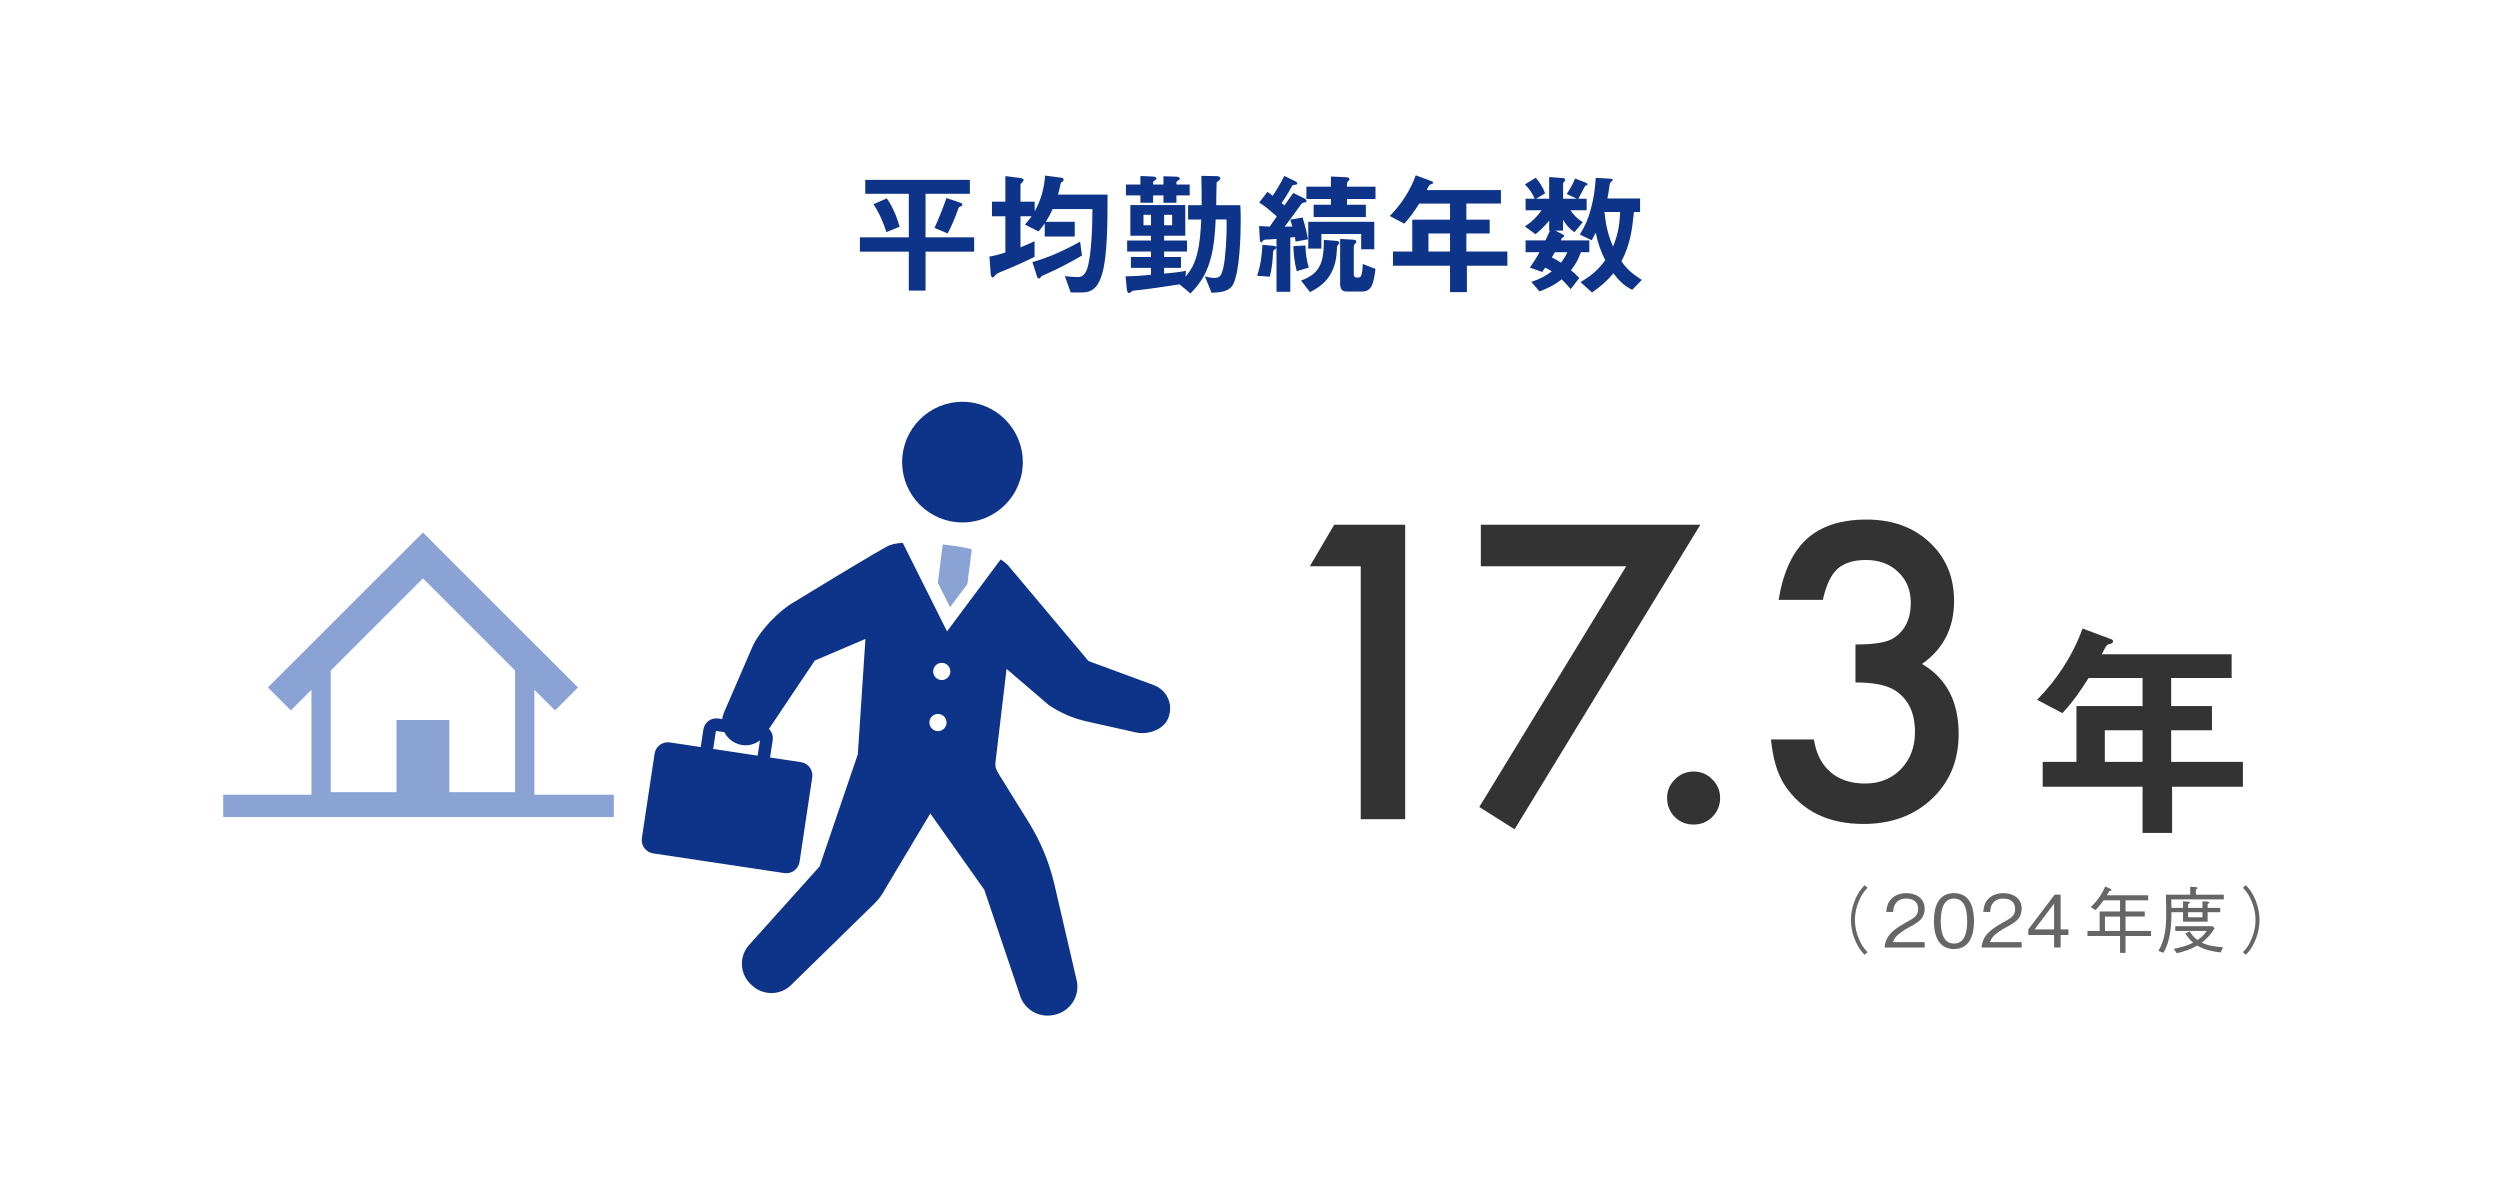 <?xml version="1.0" encoding="UTF-8"?>
<svg xmlns="http://www.w3.org/2000/svg" viewBox="0 0 448 212">
  <defs>
    <style>
      .cls-1 {
        fill: #8aa3d4;
      }

      .cls-2 {
        fill: none;
        stroke: #8aa3d4;
        stroke-miterlimit: 10;
        stroke-width: 4px;
      }

      .cls-3 {
        fill: #fff;
      }

      .cls-4 {
        fill: #666;
      }

      .cls-5 {
        fill: #333;
      }

      .cls-6 {
        fill: #0d3489;
      }
    </style>
  </defs>
  <g id="_背景" data-name="背景">
    <rect class="cls-3" width="448" height="212"/>
  </g>
  <g id="_デザイン" data-name="デザイン">
    <g>
      <path class="cls-6" d="M165.858,45.096v6.984h-3v-6.984h-8.761v-2.568h8.761v-7.801h-7.801v-2.496h18.746v2.496h-7.945v7.801h8.713v2.568h-8.713ZM158.922,35.543c1.057,1.56,1.801,3.288,2.28,5.088l-2.352.96c-.576-1.752-1.297-3.457-2.329-4.993l2.4-1.056ZM172.003,36.287c.288.096.456.216.456.384,0,.192-.144.264-.312.312-.265.072-.336.192-.408.384-.576,1.561-1.128,3.024-1.92,4.465l-2.353-.984c.792-1.752,1.488-3.528,2.137-5.353l2.399.792Z"/>
      <path class="cls-6" d="M182.824,31.895c.191.024.6.096.6.36,0,.168-.12.312-.264.432-.145.12-.288.288-.288.456v3h2.544v1.728c1.152-2.088,1.681-4.057,1.872-6.409l2.904.384c.168.024.408.12.408.336,0,.192-.096.288-.288.408-.12.072-.216.168-.24.288-.144.696-.288,1.344-.479,1.992h8.881c0,4.944-.024,11.017-.961,14.161-.575,1.944-1.392,3.384-3.647,3.384h-1.992l-1.057-2.928c.72.072,1.704.168,2.4.168.84,0,1.344-.744,1.584-1.44.769-2.304.96-7.369.96-10.753h-7.128c-.385.864-.721,1.488-1.225,2.28h5.185v2.64h-5.377v-2.352c-.359.552-.695.96-1.128,1.44l-2.424-1.224c.456-.504.792-.936,1.2-1.488h-1.992v5.568c.864-.336,1.704-.72,2.52-1.104v2.808c-1.92.96-3.888,1.824-5.856,2.616-.768.312-.912.384-1.176.696-.168.192-.336.384-.456.384-.216,0-.336-.288-.36-.504l-.239-3.24c.983-.168,1.872-.408,2.855-.72v-6.504h-2.399v-2.616h2.399v-4.584l2.665.336ZM193.553,43.295l.336,2.496c-1.608.96-4.608,2.568-6.312,3.265-.792.336-.912.384-1.056.6-.097.144-.168.24-.36.24-.168,0-.24-.12-.312-.312l-.84-2.616c2.977-.84,5.881-2.16,8.545-3.672Z"/>
      <path class="cls-6" d="M222.267,36.767c.048.84.072,1.704.072,2.568,0,2.833-.169,9.049-1.297,11.497-.695,1.488-2.496,1.584-3.937,1.632l-1.176-2.928c.552.144,1.128.264,1.681.264.983,0,1.296-.384,1.656-2.064.359-1.632.552-5.4.552-7.153,0-.408,0-.84-.024-1.248h-1.944c-.096,2.208-.264,4.44-.792,6.601-.695,2.784-1.728,4.608-3.72,6.649l-1.969-1.632c-1.439.24-6.456.984-7.776,1.08-.624.048-.72.096-.912.288-.096.096-.216.192-.384.192-.24,0-.336-.432-.36-.624l-.24-2.376c1.513,0,3.049-.12,4.537-.264l.023-1.248h-3.601v-1.944h3.601v-.984h-4.272v-1.968h4.272v-.864h-3.696v-5.497h9.841v5.497h-3.792v.864h4.104v1.968h-4.104v.984h3.024v1.944h-3.024v1.032c1.296-.12,2.664-.24,3.912-.504l-.072,1.056c1.08-1.296,1.681-2.472,2.089-4.128.504-1.992.624-4.08.72-6.121h-2.353v-2.568h2.425c0-1.752,0-3.504-.048-5.257l2.688.048c.24,0,.721.072.721.384,0,.168-.145.336-.408.528-.192.144-.265.192-.265.312-.048,1.368-.071,3.216-.071,3.984h4.32ZM210.649,31.654c.264,0,.768.024.768.36,0,.168-.168.264-.336.36-.12.072-.264.168-.264.264v.432h2.376v1.944h-2.376v1.32h-2.328v-1.32h-1.849v1.32h-2.28v-1.32h-2.592v-1.944h2.592v-1.536l2.137.096c.384.024.744.072.744.36,0,.168-.216.312-.408.408-.144.072-.192.144-.192.192v.48h1.849v-1.488l2.16.072ZM206.257,38.495h-1.344v1.872h1.344v-1.872ZM210.05,38.495h-1.44v1.872h1.44v-1.872Z"/>
      <path class="cls-6" d="M228.032,44.04c.456.048.696.072.696.336,0,.168-.145.24-.265.312-.264.144-.312.264-.336.576-.071,1.512-.191,2.76-.575,4.32l-2.28-.168c.647-1.92.84-3.552.96-5.544l1.8.168ZM227.528,40.607c.432-.6.84-1.224,1.272-1.824-1.009-.888-2.017-1.776-3.145-2.497l1.464-1.896c.312.216.648.432.96.696.769-1.176,1.44-2.304,2.064-3.552l1.824.864c.168.072.504.24.504.456,0,.192-.168.264-.48.264-.264,0-.359.072-.504.312-.576,1.032-1.128,1.968-1.824,2.952.168.144.336.288.505.432.527-.744,1.056-1.488,1.584-2.232l1.775.864c.217.096.601.312.601.576,0,.192-.12.24-.36.264-.408.048-.504.168-.792.576-.888,1.248-1.8,2.496-2.76,3.745h1.368c-.12-.408-.24-.816-.36-1.249l2.208-.384c.384,1.296.744,2.592.96,3.912l-2.208.408c-.048-.264-.096-.552-.144-.816-.288.048-.553.072-.816.096v9.721h-2.473v-9.481c-.792.072-1.368.096-1.896.12-.312.024-.408.048-.553.24-.119.168-.191.24-.287.24-.217,0-.24-.36-.265-.672l-.12-2.232c.624.048,1.272.072,1.896.096ZM233.937,43.992c.024,1.416.192,2.616.601,3.96l-2.16.648c-.385-1.512-.576-2.953-.601-4.489l2.16-.12ZM239.266,43.151c.288.024.744.072.744.336,0,.12-.097.216-.192.336-.192.24-.24.384-.24.6-.023.552-.048,1.68-.36,2.809-.695,2.496-2.16,3.984-4.464,5.112l-1.608-2.064c1.801-.672,3.097-1.561,3.673-3.457.384-1.248.408-2.52.408-3.84l2.04.168ZM241.018,31.75c.528.024.792.072.792.336,0,.144-.096.264-.192.36-.096.096-.239.24-.239.384v.624h5.112v2.208h-5.112v1.032h3.384v2.208h-9.36v-2.208h3.096v-1.032h-4.393v-2.208h4.393v-1.824l2.521.12ZM246.273,44.664h-2.352v-2.736h-7.129v2.616h-2.353v-4.8h11.833v4.92ZM242.313,42.936c.432.024.744.12.744.336,0,.144-.072.24-.216.384-.168.168-.24.288-.24.504v4.92c0,.336.096.648.48.648h.432c.528,0,.648-1.152.696-2.424l2.28.888c-.336,2.424-.553,4.056-2.448,4.056h-2.664c-.984,0-1.225-.552-1.225-1.464v-7.969l2.16.12Z"/>
      <path class="cls-6" d="M268.966,34.055v2.424h-6.192v2.88h4.176v2.473h-4.176v3.24h7.345v2.544h-7.249v4.729h-3.024v-4.729h-10.225v-2.544h3.456v-5.713h6.769v-2.88h-5.521c-.84,1.32-1.608,2.448-2.688,3.6l-2.592-1.368c2.04-2.064,3.672-4.56,4.656-7.296l2.952,1.104c.12.048.168.12.168.216,0,.168-.191.24-.336.264-.36.072-.408.264-.816,1.056h13.298ZM259.845,41.832h-3.864v3.24h3.864v-3.24Z"/>
      <path class="cls-6" d="M284.159,32.734c.12.048.336.144.336.288,0,.12-.096.144-.191.168-.192.048-.265.144-.336.288-.408.792-.744,1.416-1.128,2.136h1.487v2.064h-2.904c.601.888,1.272,1.56,2.209,2.136l-1.488,1.8c-.889-.6-1.488-1.272-2.04-2.232v1.944h-1.393l1.368.696c.145.072.216.144.216.264,0,.096-.048.168-.168.216-.168.072-.216.12-.264.216l-.168.36h5.112v2.112h-1.512c-.456,1.296-.912,2.136-1.776,3.241.552.456,1.008.864,1.488,1.392l-1.536,1.992c-.505-.6-1.032-1.2-1.608-1.752-1.345,1.032-2.4,1.56-3.984,2.16l-1.464-1.704c1.439-.48,2.448-.984,3.672-1.896-.456-.288-.72-.432-1.2-.648-.168.264-.359.528-.528.768l-2.208-.792c.624-.888,1.225-1.824,1.729-2.76h-2.496v-2.112h3.552c.288-.576.553-1.176.816-1.752h-.144v-1.776c-.769.936-1.513,1.656-2.448,2.424l-1.896-1.392c1.32-.888,2.064-1.632,3-2.904h-2.88v-2.064h1.632c-.408-.96-1.008-1.824-1.752-2.568l1.944-1.2c.768.912,1.248,1.68,1.68,2.808l-1.632.96h2.353v-3.888l2.328.168c.216.024.552.072.552.336,0,.072-.024.168-.168.312-.096.096-.216.216-.216.36v2.712h2.472l-1.824-.84c.696-1.056.984-1.608,1.513-2.785l1.896.744ZM278.639,45.191c-.168.312-.359.624-.552.936.576.264,1.08.576,1.632.937.505-.624.816-1.128,1.152-1.873h-2.232ZM288.528,32.015c.288.024.456.048.456.216,0,.096-.024.144-.145.24-.24.192-.336.336-.384.624-.12.864-.24,1.656-.408,2.472h5.856v2.424h-1.104c-.336,3.36-.672,5.784-2.231,8.833.96,1.44,2.208,2.424,3.648,3.336l-1.729,1.776c-1.488-.744-2.376-1.656-3.36-2.952-1.248,1.464-2.28,2.328-3.84,3.432l-2.064-1.872c1.944-1.128,3.096-2.112,4.44-3.912-.84-1.704-1.345-3.072-1.704-4.944-.216.432-.48.936-.721,1.368l-2.136-1.032c1.008-1.632,1.464-2.688,1.968-4.537.553-1.992.744-3.576.889-5.616l2.568.144ZM287.52,37.991c.24,2.352.601,4.008,1.536,6.192.889-2.184,1.177-3.84,1.272-6.192h-2.809Z"/>
    </g>
    <g>
      <g>
        <path class="cls-5" d="M243.842,101.478h-9.126l4.375-7.451h12.715v52.773h-7.964v-45.322Z"/>
        <path class="cls-5" d="M291.408,101.478h-26.045v-7.451h39.341l-33.291,54.585-6.323-3.999,26.318-43.135Z"/>
        <path class="cls-5" d="M298.743,142.972c0-1.276.467-2.381,1.401-3.315.934-.935,2.051-1.401,3.35-1.401s2.415.467,3.35,1.401c.934.935,1.401,2.051,1.401,3.35,0,1.321-.468,2.449-1.401,3.384-.912.911-2.028,1.367-3.35,1.367-1.345,0-2.473-.456-3.384-1.367s-1.367-2.051-1.367-3.418Z"/>
        <path class="cls-5" d="M332.501,122.293v-6.802c3.372,0,5.64-.376,6.802-1.128,2.073-1.321,3.11-3.44,3.11-6.357,0-2.256-.752-4.09-2.256-5.503-1.481-1.436-3.407-2.153-5.776-2.153-2.211,0-3.92.535-5.127,1.606-1.162,1.094-2.028,2.939-2.598,5.537h-7.93c.82-4.968,2.506-8.607,5.059-10.921,2.552-2.312,6.118-3.469,10.698-3.469,4.626,0,8.396,1.367,11.313,4.102,2.916,2.712,4.375,6.209,4.375,10.493,0,4.831-1.914,8.591-5.742,11.279,4.375,2.575,6.562,6.756,6.562,12.544,0,4.739-1.596,8.613-4.785,11.621-3.19,3.008-7.28,4.512-12.271,4.512-6.357,0-11.074-2.336-14.15-7.007-1.276-1.96-2.085-4.671-2.427-8.135h7.69c.41,2.552,1.407,4.506,2.991,5.861,1.583,1.356,3.65,2.034,6.203,2.034,2.574,0,4.705-.854,6.392-2.563,1.687-1.755,2.529-3.977,2.529-6.665,0-3.555-1.265-6.084-3.794-7.588-1.481-.866-3.771-1.299-6.87-1.299Z"/>
        <path class="cls-5" d="M399.91,117.249v4.243h-10.838v5.041h7.31v4.326h-7.31v5.671h12.854v4.453h-12.687v8.275h-5.293v-8.275h-17.895v-4.453h6.049v-9.997h11.846v-5.041h-9.662c-1.47,2.311-2.814,4.284-4.704,6.301l-4.536-2.395c3.57-3.612,6.426-7.981,8.148-12.771l5.167,1.933c.21.084.294.21.294.378,0,.294-.336.42-.588.462-.63.126-.714.463-1.428,1.849h23.271ZM383.947,130.859h-6.763v5.671h6.763v-5.671Z"/>
      </g>
      <g>
        <path class="cls-4" d="M334.135,171.101c-.533-.572-.846-.949-1.223-1.638-.779-1.391-1.222-2.99-1.222-4.603s.442-3.211,1.222-4.602c.377-.689.689-1.066,1.223-1.638l.533.468c-.521.559-.807.897-1.171,1.573-.676,1.261-1.092,2.769-1.092,4.199s.416,2.938,1.092,4.199c.364.676.65,1.014,1.171,1.573l-.533.468Z"/>
        <path class="cls-4" d="M337.709,169.801c.208-2.47,2.119-3.497,3.965-4.563,1.17-.676,2.055-1.027,2.055-2.353,0-1.274-.91-1.859-2.106-1.859-.832,0-1.521.26-1.963.923-.312.455-.377.923-.403,1.469h-1.234c.052-.858.246-1.625.845-2.288.688-.767,1.742-1.079,2.743-1.079,1.716,0,3.289.884,3.289,2.782,0,.598-.156,1.183-.494,1.677-.429.637-1.561,1.274-2.223,1.625-.768.403-1.859,1.079-2.418,1.729-.273.312-.403.585-.547.962h5.682v.975h-7.189Z"/>
        <path class="cls-4" d="M350.151,160.05c2.899,0,3.588,2.6,3.588,5.005s-.702,5.005-3.588,5.005-3.601-2.6-3.601-5.005.701-5.005,3.601-5.005ZM350.151,161.025c-2.093,0-2.366,2.431-2.366,4.03s.273,4.03,2.366,4.03c2.106,0,2.366-2.418,2.366-4.03,0-1.599-.26-4.03-2.366-4.03Z"/>
        <path class="cls-4" d="M355.092,169.801c.209-2.47,2.119-3.497,3.966-4.563,1.17-.676,2.054-1.027,2.054-2.353,0-1.274-.91-1.859-2.105-1.859-.832,0-1.521.26-1.963.923-.312.455-.377.923-.403,1.469h-1.235c.053-.858.247-1.625.846-2.288.688-.767,1.742-1.079,2.742-1.079,1.717,0,3.289.884,3.289,2.782,0,.598-.156,1.183-.494,1.677-.429.637-1.56,1.274-2.223,1.625-.768.403-1.859,1.079-2.418,1.729-.273.312-.402.585-.546.962h5.681v.975h-7.189Z"/>
        <path class="cls-4" d="M369.263,160.311v6.24h1.391v1.001h-1.391v2.249h-1.171v-2.249h-4.615v-1.001l4.72-6.24h1.066ZM368.092,161.936l-3.496,4.615h3.496v-4.615Z"/>
        <path class="cls-4" d="M384.955,160.427v.91h-4.057v2.002h3.445v.91h-3.445v2.574h4.563v.91h-4.563v3.016h-.988v-3.016h-5.836v-.91h2.184v-3.484h3.652v-2.002h-2.938c-.468.65-.91,1.183-1.456,1.768l-.845-.546c1.144-1.118,1.938-2.21,2.574-3.692l.91.39c.129.052.221.117.221.208,0,.143-.208.182-.391.208-.143.247-.272.507-.429.754h7.397ZM379.91,166.824v-2.574h-2.703v2.574h2.703Z"/>
        <path class="cls-4" d="M389.133,163.47c-.025,2.418-.169,5.148-1.456,7.267l-.884-.338c1.261-2.158,1.391-4.394,1.391-6.825,0-1.092-.013-2.171-.039-3.25h4.342v-1.417l1.027.065c.131.013.26.026.26.156,0,.143-.168.234-.272.286v.91h5.005v.845h-9.412c.025.507.039,1.014.039,1.521h2.066v-1.183l.976.065c.156.013.272.026.272.13,0,.156-.221.247-.338.299v.689h2.574v-1.183l.924.065c.168.013.285.039.285.156s-.194.221-.285.273v.689h2.262v.78h-2.262v1.69h-4.408v-1.69h-2.066ZM393.748,169.45c-1.157.65-2.379,1.079-3.666,1.365l-.547-.78c1.21-.26,2.38-.533,3.484-1.105-.572-.481-1.014-1.027-1.416-1.664l.793-.364c.416.663.779,1.105,1.391,1.56.702-.468,1.184-.962,1.677-1.638h-5.655v-.845h6.709l.338.377c-.625,1.014-1.34,1.846-2.301,2.562,1.17.572,2.534.754,3.821.819l-.442.949c-1.481-.208-2.886-.455-4.186-1.235ZM394.684,164.379v-.91h-2.574v.91h2.574Z"/>
        <path class="cls-4" d="M402.458,158.62c.533.572.845.949,1.222,1.638.78,1.391,1.223,2.99,1.223,4.602s-.442,3.211-1.223,4.603c-.377.689-.688,1.066-1.222,1.638l-.533-.468c.521-.559.806-.897,1.17-1.573.677-1.261,1.093-2.769,1.093-4.199s-.416-2.938-1.093-4.199c-.364-.676-.649-1.014-1.17-1.573l.533-.468Z"/>
      </g>
    </g>
    <g>
      <path class="cls-1" d="M95.019,114.648l-7.521-7.515-5.969-5.962-5.733-5.754-27.795,27.775,4.117,4.114,3.693-3.69v21.801h39.952v-21.804l3.693,3.693,4.117-4.114-8.553-8.544ZM92.299,141.954h-11.781v-12.934h-9.464v12.934h-11.781v-21.799l16.522-16.509,16.503,16.503v21.804h0Z"/>
      <line class="cls-2" x1="40" y1="144.417" x2="110" y2="144.417"/>
    </g>
    <g>
      <path class="cls-6" d="M183.286,82.812c0-5.974-4.84-10.812-10.81-10.812s-10.812,4.838-10.812,10.812c0,5.968,4.84,10.808,10.812,10.808s10.81-4.84,10.81-10.808Z"/>
      <path class="cls-6" d="M115.027,150.194c-.197,1.309.704,2.533,2.017,2.733l23.504,3.531c1.311.199,2.533-.706,2.731-2.015l2.273-15.133c.199-1.313-.702-2.536-2.015-2.731l-5.539-.832.475-3.155c.113-.758-.18-1.454-.678-1.96l8.222-12.268,9.069-3.863-1.363,20.669-6.857,20.101-12.625,14.062c-.903,1-1.364,2.325-1.284,3.672.082,1.347.698,2.607,1.714,3.496l.239.208c1.983,1.737,4.968,1.655,6.854-.189l14.951-14.618c.796-.777,1.454-1.679,1.954-2.674l8.039-13.451,9.678,13.667,6.329,18.717c.691,2.6,3.262,4.231,5.911,3.756l.195-.034c2.798-.506,4.664-3.176,4.174-5.976l-4.044-17.419c-.907-3.911-2.447-7.646-4.559-11.056l-5.478-8.835c-.657-1.147-.603-1.454-.431-2.763l1.895-15.974,7.581,6.498c2.027,1.367,4.29,2.35,6.674,2.899l8.905,1.989c2.267.523,5.21-.574,5.899-2.798l.055-.174c.702-2.262-.491-4.674-2.712-5.493l-11.726-4.323-14.245-16.955c-.363-.443-.886-.859-1.487-1.252l-9.613,12.894-7.926-15.85c-.813.025-1.613.147-2.363.418-1.296.473-17.15,10.199-17.15,10.199-2.691,1.509-6.157,5.134-7.417,7.951l-5.14,11.881c-.158.366-.24.742-.288,1.12l-.712-.107c-1.279-.189-2.47.689-2.666,1.969l-.475,3.149-5.537-.832c-1.313-.195-2.535.706-2.731,2.015l-2.277,15.134ZM168.762,121.862c-.851,0-1.54-.689-1.54-1.54s.689-1.54,1.54-1.54,1.538.689,1.538,1.54-.689,1.54-1.538,1.54ZM166.544,129.475c0-.849.689-1.538,1.54-1.538s1.54.689,1.54,1.538-.691,1.542-1.54,1.542-1.54-.691-1.54-1.542ZM135.767,135.411l-7.962-1.199.473-3.149.099-.073,1.441.217c.41.825,1.08,1.527,1.983,1.935l.126.054c1.437.653,3.071.405,4.254-.531l-.414,2.745Z"/>
      <path class="cls-1" d="M174.144,98.429c-1.544-.384-3.285-.677-5.212-.853l-.866,6.869,2.185,4.371,3.109-4.17.784-6.216Z"/>
    </g>
  </g>
</svg>